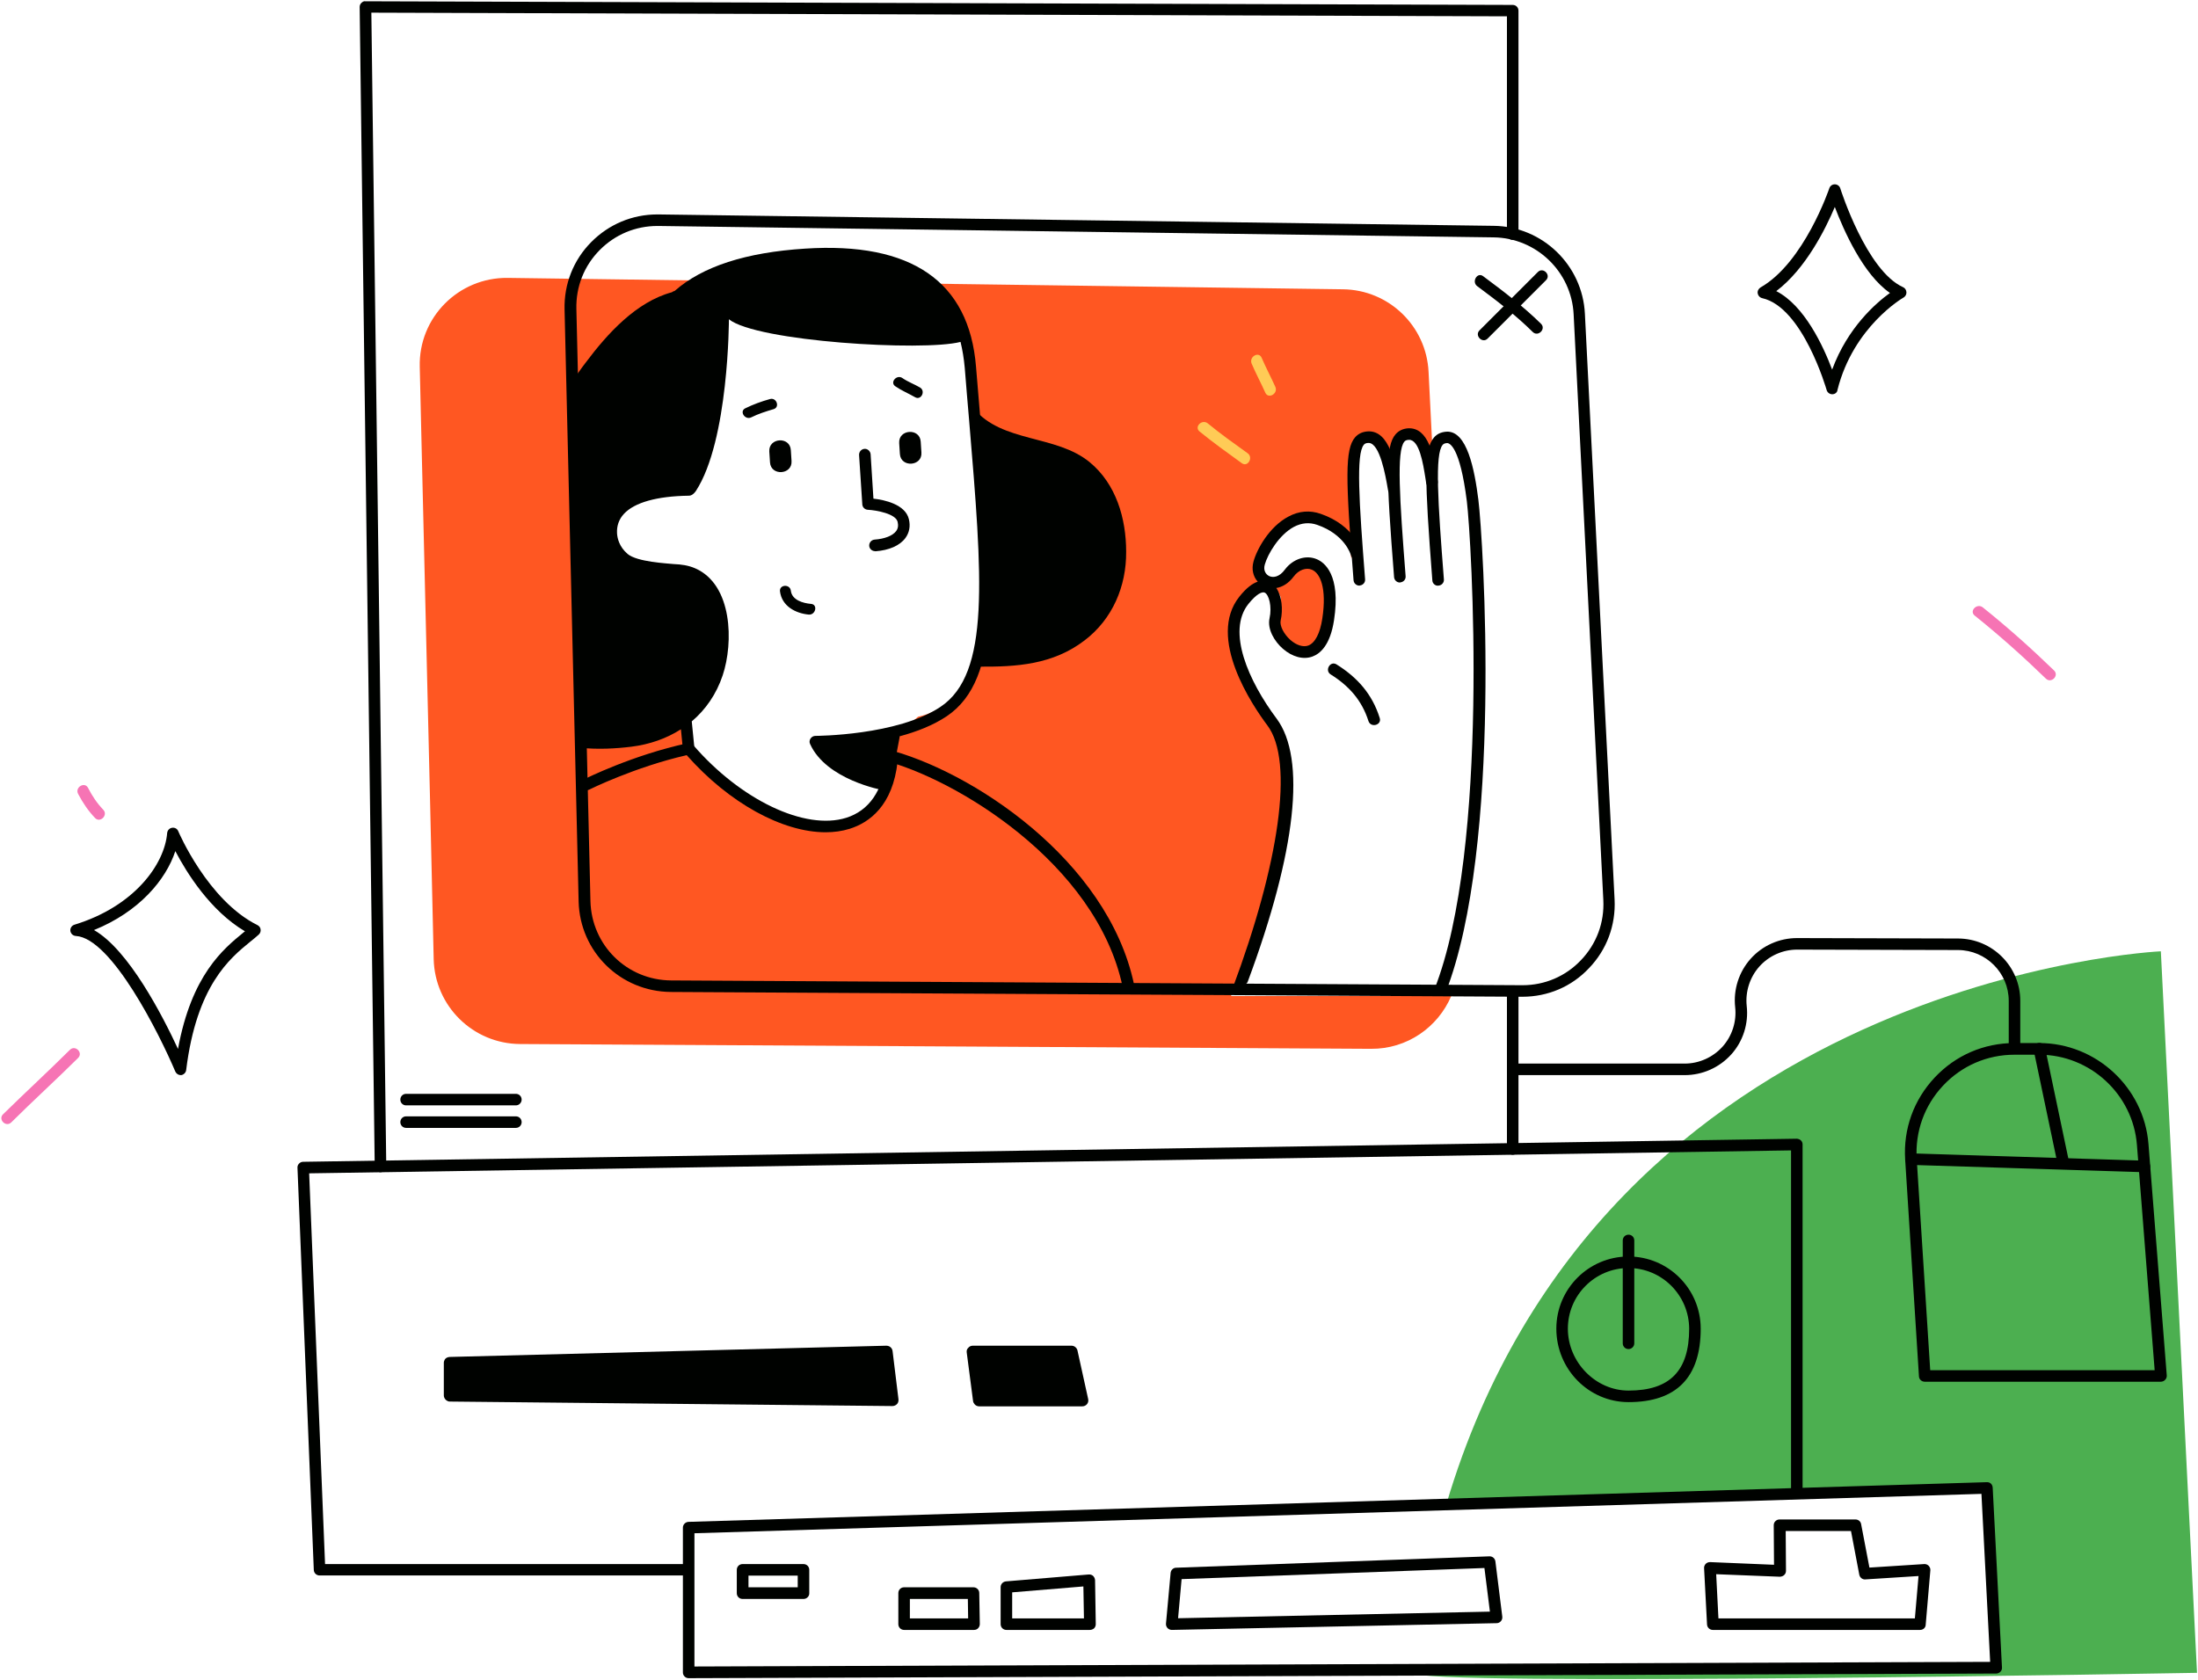 <?xml version="1.0" encoding="UTF-8"?> <svg xmlns="http://www.w3.org/2000/svg" width="1562" height="1194" viewBox="0 0 1562 1194" fill="none"> <path d="M1561.3 1188.9C1561.3 1188.9 1003 1198.9 1004.1 1188.9C1004.2 1188.2 1004.3 1187.5 1004.3 1186.8L1418.6 1185.3L1412 1057.5L1027.8 1069.2C1138.9 694 1535.6 676.1 1535.6 676.1L1561.3 1188.9Z" fill="#4CAF50"></path> <path d="M874.799 707.9C891.399 670.9 904.399 630.9 910.499 591C920.199 528 899.899 503.8 894.399 495.9C885.799 483.6 881.099 473.7 881.199 458.9C876.799 443.5 878.799 429.1 894.599 419C900.599 415.2 912.399 420.4 909.899 427.8C902.499 450.3 920.599 472.2 935.599 459.7C944.399 452.4 946.699 426.2 946.699 414.9C933.599 390.4 918.099 410.3 907.199 413.5C899.199 415.9 892.199 399.7 897.599 392.4C922.499 358.6 940.999 366.8 958.399 387.5C960.799 379.3 959.299 395.4 960.499 397.1C960.699 373.2 960.099 349.3 959.899 325.4C959.799 315.7 973.999 310.3 980.599 315.4C992.199 324.4 987.999 338.9 990.799 350.9C991.199 338.2 991.899 331 991.799 318.1C991.699 305 1013.6 309.8 1013.7 322.9C1013.7 328.4 1017.2 323 1017.2 328.5C1017.6 328.3 1018 328.1 1018.4 327.9L1015.2 264.2C1013.6 231.7 986.999 206 954.399 205.6L360.799 197.5C325.799 197.1 297.399 225.7 298.299 260.7L299.499 312.3L305.699 572.5L308.199 681.7C308.999 715.1 336.199 741.8 369.599 742L974.299 745.4C999.999 745.6 1021.9 730 1031.3 707.9H874.799ZM652.399 509.4C642.799 517.5 634.099 526.6 630.099 538.6C626.899 548.1 628.799 558.4 623.099 567.3C612.399 584.1 593.499 587.2 575.199 584.7C529.799 578.5 487.499 553.2 487.999 503.7C488.099 489.8 494.899 468.4 490.499 454.7C485.699 439.8 470.699 434.7 458.299 426C442.799 415 427.999 402.2 426.699 382C425.199 359.1 439.499 351.8 455.499 340.1C494.099 312 494.999 270.7 505.899 227.8C505.899 224.4 507.399 221 510.699 219.4C553.899 198.8 618.199 194.6 660.999 216.9C696.399 235.4 692.599 281.7 695.299 318.1C698.999 369 721.599 493.9 652.399 509.4Z" fill="#FF5722"></path> <path d="M1302.1 280.2C1300.3 280.2 1298.6 279 1298.1 277.2C1297.9 276.6 1281.2 218.4 1252.3 211.9C1250.6 211.5 1249.4 210.2 1249.1 208.5C1248.8 206.8 1249.7 205.2 1251.1 204.3C1282 186.7 1299.8 134.4 1300 133.8C1300.6 132.1 1302.1 131 1303.9 131C1305.7 131 1307.3 132.2 1307.8 133.9C1308 134.5 1326.3 192.3 1352.4 204.1C1353.8 204.7 1354.7 206.1 1354.8 207.7C1354.9 209.2 1354.1 210.7 1352.7 211.5C1352.3 211.7 1317.1 232.1 1305.8 277.1C1305.7 278.9 1304 280.2 1302.1 280.2C1302.1 280.2 1302.2 280.2 1302.1 280.2ZM1262.3 206.9C1282.4 217.2 1295.7 246 1302 262.7C1313 232.8 1333.2 215.3 1343.1 208.2C1324 195 1310.2 163.7 1303.9 147.1C1297.4 162.5 1283.3 191 1262.3 206.9Z" fill="#000200"></path> <path d="M128.399 764.1C126.799 764.1 125.299 763.1 124.599 761.6C113.499 735.3 79.299 666.7 53.899 665.2C51.899 665.1 50.299 663.6 49.999 661.6C49.799 659.6 50.999 657.8 52.899 657.2C95.499 644.2 116.999 614.2 118.799 592C118.999 590.1 120.399 588.6 122.299 588.3C124.199 588 125.999 589 126.699 590.8C126.899 591.3 147.699 640 182.999 657.5C184.199 658.1 185.099 659.3 185.199 660.6C185.399 661.9 184.899 663.3 183.899 664.2C182.099 665.8 179.999 667.6 177.699 669.4C163.499 681 139.699 700.3 132.299 760.5C132.099 762.3 130.599 763.8 128.799 764.1C128.799 764.1 128.599 764.1 128.399 764.1ZM66.799 661C91.399 675 115.499 721.8 126.499 745.5C136.099 692.9 158.799 674.4 172.699 663C173.199 662.6 173.599 662.2 174.099 661.9C149.399 647.3 132.599 620.2 124.599 604.9C117.899 625.3 98.899 648 66.799 661Z" fill="#000200"></path> <path d="M906.299 274.9C903.199 268 899.599 261.3 896.599 254.3C894.499 249.4 887.399 253.6 889.499 258.5C892.499 265.5 896.099 272.2 899.199 279.1C901.399 283.9 908.499 279.7 906.299 274.9Z" fill="#FFCB56"></path> <path d="M886.599 322.1C876.999 315.2 867.399 308.4 858.299 300.9C854.199 297.6 848.399 303.4 852.499 306.7C862.199 314.6 872.399 321.9 882.499 329.2C886.699 332.3 890.899 325.1 886.599 322.1Z" fill="#FFCB56"></path> <path d="M49.7 746.1C34.1 761.6 17.9 776.5 2.2 791.9C-1.6 795.6 4.2 801.4 8 797.7C23.6 782.2 39.9 767.4 55.5 751.9C59.3 748.2 53.5 742.4 49.7 746.1Z" fill="#F674B4"></path> <path d="M73.399 575.5C68.999 570.9 65.499 565.7 62.599 560C60.199 555.3 53.099 559.5 55.499 564.2C58.799 570.5 62.699 576.3 67.599 581.4C71.199 585.1 76.999 579.3 73.399 575.5Z" fill="#F674B4"></path> <path d="M1459.7 476.5C1443.5 460.8 1426.7 445.8 1409.1 431.7C1405 428.4 1399.2 434.2 1403.3 437.5C1420.9 451.6 1437.7 466.6 1453.9 482.3C1457.7 486 1463.5 480.2 1459.7 476.5Z" fill="#F674B4"></path> <path d="M1095.1 230.1C1082.4 217.6 1068.2 206.9 1054 196.3C1049.8 193.1 1045.6 200.3 1049.8 203.4C1063.5 213.6 1077.1 223.9 1089.3 236C1093.1 239.6 1098.9 233.8 1095.1 230.1Z" fill="#000200"></path> <path d="M1092.9 193.3C1079.1 207.1 1065.2 221 1051.4 234.8C1047.7 238.5 1053.5 244.4 1057.2 240.6L1098.7 199.1C1102.4 195.4 1096.6 189.6 1092.9 193.3Z" fill="#000200"></path> <path d="M1081.9 708.4C1081.7 708.4 1081.6 708.4 1081.4 708.4L476.7 705C440.9 704.7 412.1 676.5 411.2 640.7L401.2 219.8C400.8 201.8 407.5 184.8 420.2 172C432.7 159.4 449.3 152.4 467.1 152.4C467.4 152.4 467.6 152.4 467.9 152.4L1061.5 160.5C1096.1 160.9 1124.6 188.4 1126.3 223L1147.4 639.3C1148.3 657.5 1141.9 674.9 1129.2 688.1C1116.9 701.2 1100 708.4 1081.9 708.4ZM467.2 160.6C451.6 160.6 437.1 166.7 426.2 177.7C415.1 188.9 409.2 203.8 409.6 219.6L419.6 640.5C420.4 671.8 445.5 696.6 476.9 696.8L1081.6 700.2C1081.7 700.2 1081.9 700.2 1082 700.2C1097.8 700.2 1112.6 693.9 1123.5 682.4C1134.6 670.8 1140.2 655.7 1139.4 639.7L1118.3 223.4C1116.8 193.1 1091.8 169.1 1061.5 168.7L467.9 160.6C467.7 160.6 467.4 160.6 467.2 160.6Z" fill="#000200"></path> <path d="M270.4 833.1C268.2 833.1 266.3 831.3 266.3 829L255.6 5C255.6 3.9 256 2.8 256.8 2.1C257.6 1.3 258.5 0.7 259.7 0.9L1075 3.5C1077.3 3.5 1079.1 5.3 1079.1 7.6V166.4C1079.1 168.7 1077.3 170.5 1075 170.5C1072.7 170.5 1070.9 168.7 1070.9 166.4V11.6L263.9 9L274.5 828.9C274.5 831.2 272.7 833.1 270.4 833.1Z" fill="#000200"></path> <path d="M1070.9 704.6V816.6C1070.9 818.9 1072.7 820.7 1075 820.7C1077.3 820.7 1079.1 818.9 1079.1 816.6V704.2C1076.4 704.3 1073.6 704.3 1070.9 704.6Z" fill="#000200"></path> <path d="M489.5 1111.6H231L219.7 833.9L1272.8 817.6V1062.9C1275.5 1062.1 1278.2 1061.4 1281 1061V813.4C1281 812.3 1280.6 811.2 1279.8 810.5C1279 809.7 1277.9 809.4 1276.9 809.3L215.4 825.7C214.3 825.7 213.2 826.2 212.5 827C211.7 827.8 211.3 828.9 211.4 830L223 1115.8C223.1 1118 224.9 1119.7 227.1 1119.7H490C489.9 1119 489.7 1118.3 489.6 1117.7C489.1 1115.6 489.1 1113.5 489.5 1111.6Z" fill="#000200"></path> <path d="M319.5 964.4L629.9 956.4C631.4 956.4 632.8 957.1 633.6 958.3C634 958.9 634.2 959.5 634.3 960.2L638.5 994.5C638.6 995.7 638.3 996.8 637.7 997.6C636.9 998.6 635.6 999.3 634.2 999.3L319.7 996.1C319.1 996.1 318.5 996 318 995.7C316.5 995 315.4 993.5 315.4 991.7V968.6C315.4 967.7 315.7 966.9 316.1 966.2C316.7 965.2 318 964.5 319.5 964.4Z" fill="#000200"></path> <path d="M687 961.2L691.5 995.7C691.6 996.5 692 997.3 692.5 997.9C693.3 998.9 694.5 999.5 695.8 999.5H769.1C770.5 999.5 771.7 998.9 772.5 997.9C773.3 996.9 773.6 995.6 773.3 994.3L765.7 959.8C765.5 958.8 764.9 958 764.2 957.4C763.5 956.8 762.5 956.4 761.5 956.4H691.3C690 956.4 688.8 957 688.1 957.9C687.2 958.7 686.8 959.9 687 961.2Z" fill="#000200"></path> <path d="M1157.3 996.5C1129 996.5 1106 973.1 1106 944.3C1106 916 1129 893 1157.3 893C1185.6 893 1208.6 916 1208.6 944.3C1208.6 979 1191.3 996.5 1157.3 996.5ZM1157.3 901.2C1133.5 901.2 1114.2 920.5 1114.2 944.3C1114.2 968.1 1133.9 988.3 1157.3 988.3C1186.7 988.3 1200.4 974.3 1200.4 944.3C1200.3 920.5 1181 901.2 1157.3 901.2Z" fill="#000200"></path> <path d="M1157.3 958.8C1155 958.8 1153.2 957 1153.2 954.7V881.6C1153.2 879.3 1155 877.5 1157.3 877.5C1159.6 877.5 1161.4 879.3 1161.4 881.6V954.7C1161.4 957 1159.5 958.8 1157.3 958.8Z" fill="#000200"></path> <path d="M366.6 785.6H288.6C286.3 785.6 284.5 783.8 284.5 781.5C284.5 779.2 286.3 777.4 288.6 777.4H366.6C368.9 777.4 370.7 779.2 370.7 781.5C370.7 783.7 368.9 785.6 366.6 785.6Z" fill="#000200"></path> <path d="M366.6 801.6H288.6C286.3 801.6 284.5 799.8 284.5 797.5C284.5 795.2 286.3 793.4 288.6 793.4H366.6C368.9 793.4 370.7 795.2 370.7 797.5C370.7 799.8 368.9 801.6 366.6 801.6Z" fill="#000200"></path> <path d="M621.799 391.7C619.699 391.7 617.799 390 617.699 387.9C617.599 385.6 619.299 383.7 621.499 383.5C628.599 383 634.299 380.8 636.799 377.5C638.199 375.7 638.499 373.5 637.899 370.9C636.599 365.1 622.699 362.6 616.699 362.3C614.599 362.2 612.899 360.5 612.799 358.5L610.499 323.4C610.399 321.1 612.099 319.2 614.299 319C616.499 318.8 618.499 320.6 618.699 322.8L620.699 354.4C628.099 355.2 643.399 358.3 645.899 369C647.099 374 646.199 378.6 643.399 382.4C639.399 387.8 631.799 391.1 622.099 391.8C621.999 391.7 621.899 391.7 621.799 391.7Z" fill="#000200"></path> <path d="M639 314.9L639.5 322.6C640.1 332.5 655.5 331.5 654.8 321.6L654.3 313.9C653.7 304 638.4 305 639 314.9Z" fill="#000200"></path> <path d="M546.7 320.9L547.2 328.6C547.8 338.5 563.2 337.5 562.5 327.6L562 319.9C561.4 310 546.1 311 546.7 320.9Z" fill="#000200"></path> <path d="M547.199 283.6C541.099 285.3 535.299 287.4 529.599 290.2C525.199 292.4 529.499 298.8 533.899 296.6C538.899 294.1 544.299 292.4 549.699 290.8C554.399 289.5 551.899 282.3 547.199 283.6Z" fill="#000200"></path> <path d="M653.8 275.4C649.7 273 645.2 271.4 641.3 268.7C637.3 265.9 632.2 271.7 636.2 274.5C640.7 277.6 645.6 279.6 650.3 282.3C654.6 284.8 658 277.9 653.8 275.4Z" fill="#000200"></path> <path d="M576.4 429.2C570.6 428.7 562.8 426.5 562 419.8C561.4 414.9 553.7 415.4 554.3 420.3C555.6 430.7 565.2 435.9 574.8 436.8C579.7 437.1 581.3 429.6 576.4 429.2Z" fill="#000200"></path> <path d="M801.799 704.7C799.899 704.7 798.199 703.4 797.799 701.4C779.099 612.9 677.599 552.8 627.499 540.3C625.299 539.7 623.999 537.5 624.499 535.3C624.999 533.1 627.299 531.8 629.499 532.3C689.499 547.2 787.099 610.8 805.899 699.6C806.399 701.8 804.999 704 802.699 704.5C802.399 704.7 802.099 704.7 801.799 704.7Z" fill="#000200"></path> <path d="M586.7 591.5C556.2 591.5 518.2 570.9 488 536.7C451.2 545.1 419.1 561 418.7 561.2C416.7 562.2 414.2 561.4 413.2 559.4C412.2 557.4 413 554.9 415 553.9C416.4 553.2 449.7 536.6 488.6 528.2C490.1 527.9 491.6 528.4 492.6 529.5C526.4 568.6 572.1 590.4 601.4 581.2C617.6 576.1 627.4 561.9 629.7 540.2C629.9 537.9 632 536.3 634.2 536.5C636.5 536.7 638.1 538.8 637.9 541C634.5 572.9 617.5 584.7 603.9 589C598.5 590.7 592.7 591.5 586.7 591.5Z" fill="#000200"></path> <path d="M696.7 297.8C695.7 285.9 694.7 273.5 693.6 260.6C688.7 200 647.7 171.8 572.1 176.7C530 179.4 499.3 189.3 479.4 206.8C478.7 206.9 478.1 207.2 477.5 207.7C452.1 214.5 431.6 237.2 416.3 257.6C412.9 262 409.7 266.6 406.6 271.3L412.8 531.5C424.9 532.7 437.3 532.1 448.6 530.7C461.6 529.1 473.6 524.9 483.9 518.3L485.3 532.6C485.5 534.7 487.3 536.3 489.4 536.3C489.5 536.3 489.7 536.3 489.8 536.3C492.1 536.1 493.7 534.1 493.5 531.8L491.6 512.7C501.4 504.4 509.1 493.4 513.6 479.9C521.3 456.8 520.7 415.5 494 403.9C489.2 401.8 484.1 401.1 478.9 400.9C474.2 400.4 452.7 399.4 446 393.7C440 388.6 438.7 382.4 438.5 379.1C438.2 373.8 439.8 369.1 443.4 365.2C450.9 357.1 466.9 352.6 489.6 352.3C491.6 352.3 493.3 350.7 494.5 349C518 313 518 226.9 518 226.9C537.5 242.7 655.9 249.9 682.6 243C684 248.7 685 254.9 685.6 261.5C686.6 274.4 687.7 286.8 688.7 298.7C698.1 410.9 703.9 478.7 668.3 502.4C637.8 522.8 580.1 523 579.5 523C578.1 523 576.8 523.7 576 524.9C575.2 526.1 575.1 527.6 575.7 528.8C587.2 554.2 626.5 561.4 628.1 561.7C628.3 561.7 628.6 561.8 628.8 561.8C630.7 561.8 632.5 560.4 632.8 558.4L639.2 524.5C639.3 524.1 639.3 523.7 639.3 523.3C651.3 520.1 663.1 515.5 672.7 509.1C712.3 482.6 706.4 413.1 696.7 297.8Z" fill="#000200"></path> <path d="M774.399 328.5C750.499 308.8 711.999 314.8 691.899 290.2C694.999 320.6 700.599 350.1 699.699 380.4C701.399 399.2 700.999 417.8 696.499 435.5C696.399 448.3 695.999 461 695.299 473.8C722.499 474 748.199 472.4 770.799 455.1C790.599 440 800.499 416.7 800.299 392.1C800.299 368.5 793.199 344 774.399 328.5Z" fill="#000200"></path> <path d="M882.799 700.3C882.299 700.3 881.799 700.2 881.399 700C879.299 699.2 875.099 704.6 875.899 702.5C908.899 614.2 919.899 541.2 900.699 515.6C890.099 501.5 857.399 453.2 880.799 424C885.799 417.7 890.199 414.6 893.799 413.4C890.499 409.7 889.299 404.5 890.799 399.1C893.099 390.6 901.899 374.3 915.699 367.1C923.199 363.1 930.899 362.5 938.599 365.2C962.599 373.5 967.699 391.6 967.899 392.4C968.499 394.6 967.199 396.9 964.999 397.4C962.799 398 960.499 396.7 959.999 394.5C959.799 393.9 955.699 379.8 935.999 373C930.499 371.1 924.999 371.6 919.599 374.4C908.899 380.1 900.899 393.8 898.799 401.3C897.599 405.6 899.699 408.3 901.899 409.4C904.599 410.7 909.099 410.3 913.099 404.8C918.799 397.2 928.099 394.2 935.699 397.4C941.099 399.6 952.999 408.4 947.999 440.9C945.299 458.5 938.199 464.6 932.699 466.6C926.199 469 918.399 466.9 911.699 461.1C905.699 455.9 900.499 447.2 902.199 439.4C903.999 431.1 901.799 422.7 898.799 421.2C896.999 420.3 892.999 422 887.199 429.2C871.599 448.7 887.299 484.1 907.199 510.7C928.399 539 921.099 605.4 886.699 697.7C886.099 699.2 884.499 700.3 882.799 700.3ZM906.999 417.9C910.899 423.6 911.899 433.1 910.099 441C909.299 444.7 912.299 450.6 916.999 454.8C921.299 458.6 926.099 460.1 929.699 458.8C934.499 457 938.099 450.2 939.699 439.6C942.999 417.7 938.099 407.3 932.299 404.9C928.199 403.1 922.799 405.1 919.399 409.7C915.599 414.8 911.199 417.2 906.999 417.9Z" fill="#000200"></path> <path d="M966 416.2C963.9 416.2 962.1 414.6 961.9 412.4C956.2 340 955.7 319.2 963 310.8C965.2 308.3 968.1 306.9 971.8 306.6C987.8 305.5 991.8 330.8 994.4 345.9L994.6 347C995 349.2 993.5 351.4 991.2 351.8C989 352.2 986.8 350.7 986.4 348.4L986.2 347.3C984.7 338.4 980.6 314.8 972.6 314.8C972.5 314.8 972.4 314.8 972.3 314.8C970.4 314.9 969.7 315.5 969.2 316.1C963.6 322.6 965.8 356.6 970.1 411.7C970.3 414 968.6 415.9 966.3 416.1C966.3 416.2 966.2 416.2 966 416.2Z" fill="#000200"></path> <path d="M994.8 414C992.7 414 990.9 412.4 990.7 410.2C985 337.8 984.5 317 991.8 308.6C994 306.1 996.9 304.7 1000.6 304.4C1015.3 303.6 1018.9 324.3 1021.1 338.1L1021.7 341.9C1022.1 344.1 1020.6 346.3 1018.3 346.7C1016 347.1 1013.9 345.6 1013.5 343.3L1012.9 339.4C1011.3 329.3 1008.6 312.6 1001.4 312.6C1001.3 312.6 1001.2 312.6 1001.1 312.6C999.2 312.7 998.5 313.3 998 313.9C992.4 320.4 994.6 354.4 998.9 409.5C999.1 411.8 997.4 413.7 995.1 413.9C995.1 414 995 414 994.8 414Z" fill="#000200"></path> <path d="M1022.3 416.2C1024.6 416 1026.3 414 1026.1 411.8C1021.8 356.7 1019.6 322.8 1025.2 316.2C1025.7 315.6 1026.5 315 1028.3 314.9H1028.4C1030.1 314.9 1037.5 317.3 1042.4 356.2C1045.6 382.2 1059.1 602.4 1019.3 703.3C1019 704 1019 704.8 1019.1 705.5C1019.2 705.5 1019.3 705.5 1019.5 705.5C1022.1 705.3 1024.7 705.3 1027.3 705.5C1068 601.2 1054 382.7 1050.6 355.2C1047.9 333.9 1042.6 305.8 1027.8 306.8C1024.1 307.1 1021.2 308.4 1019 311C1011.8 319.4 1012.3 340.2 1017.9 412.6C1018 414.7 1020.1 416.6 1022.3 416.2Z" fill="#000200"></path> <path d="M980.5 510.3C975.2 493.4 964.7 481.5 949.8 472.2C945.3 469.4 941.2 476.5 945.6 479.3C958.6 487.4 967.8 497.7 972.5 512.5C974.2 517.5 982.1 515.3 980.5 510.3Z" fill="#000200"></path> <path d="M489.4 1192.7C488.3 1192.7 487.3 1192.3 486.5 1191.5C485.7 1190.7 485.3 1189.7 485.3 1188.6V1085.7C485.3 1083.5 487.1 1081.7 489.3 1081.6L1411.9 1053.4C1414.4 1053.3 1416 1055.1 1416.1 1057.3L1422.7 1185.1C1422.8 1186.2 1422.4 1187.3 1421.6 1188.1C1420.8 1188.9 1419.8 1189.4 1418.6 1189.4L489.4 1192.7ZM493.5 1089.7V1184.4L1414.3 1181.1L1408.1 1061.7L493.5 1089.7Z" fill="#000200"></path> <path d="M832.7 1158.4C831.6 1158.4 830.5 1157.9 829.7 1157.1C828.9 1156.2 828.5 1155.1 828.6 1153.9L831.9 1117.9C832.1 1115.8 833.8 1114.2 835.8 1114.2L1058.4 1106.1C1058.5 1106.1 1058.5 1106.1 1058.6 1106.1C1060.7 1106.1 1062.4 1107.6 1062.7 1109.7L1067.6 1149C1067.7 1150.2 1067.4 1151.3 1066.6 1152.2C1065.8 1153.1 1064.7 1153.6 1063.6 1153.6L832.7 1158.4ZM839.7 1122.3L837.2 1150.1L1058.8 1145.4L1054.9 1114.4L839.7 1122.3Z" fill="#000200"></path> <path d="M571 1136.4H527.7C525.4 1136.4 523.6 1134.6 523.6 1132.3V1115.7C523.6 1113.4 525.4 1111.6 527.7 1111.6H571C573.3 1111.6 575.1 1113.4 575.1 1115.7V1132.3C575.2 1134.5 573.3 1136.4 571 1136.4ZM531.9 1128.1H566.9V1119.8H531.9V1128.1Z" fill="#000200"></path> <path d="M1364.5 1158.4H1217.2C1215 1158.4 1213.2 1156.7 1213.1 1154.5L1211 1114.5C1210.9 1113.4 1211.4 1112.2 1212.2 1111.4C1213 1110.6 1214.1 1110.2 1215.3 1110.2L1260.7 1112.1L1260.5 1084C1260.5 1082.9 1260.9 1081.8 1261.7 1081.1C1262.5 1080.3 1263.5 1079.9 1264.6 1079.9H1318.6C1320.6 1079.9 1322.3 1081.3 1322.6 1083.2L1328.5 1114.1L1367.4 1111.6C1368.6 1111.5 1369.8 1112 1370.6 1112.8C1371.4 1113.7 1371.9 1114.8 1371.8 1116L1368.5 1154.6C1368.5 1156.8 1366.7 1158.4 1364.5 1158.4ZM1221.2 1150.2H1360.8L1363.4 1120.1L1325.6 1122.5C1323.6 1122.7 1321.7 1121.2 1321.3 1119.2L1315.4 1088.1H1269L1269.2 1116.4C1269.2 1117.5 1268.8 1118.6 1267.9 1119.4C1267.1 1120.2 1266 1120.5 1264.9 1120.6L1219.6 1118.8L1221.2 1150.2Z" fill="#000200"></path> <path d="M774.5 1158.4H715.2C712.9 1158.4 711.1 1156.6 711.1 1154.3V1128C711.1 1125.9 712.7 1124.1 714.9 1123.9L773.7 1119C774.9 1118.9 776 1119.3 776.8 1120C777.6 1120.8 778.1 1121.8 778.2 1123L778.7 1154.3C778.7 1155.4 778.3 1156.5 777.5 1157.3C776.6 1158 775.6 1158.4 774.5 1158.4ZM719.3 1150.2H770.3L769.9 1127.5L719.3 1131.7V1150.2V1150.2Z" fill="#000200"></path> <path d="M692.199 1158.4H642.499C640.199 1158.4 638.399 1156.6 638.399 1154.3V1132.2C638.399 1129.9 640.199 1128.1 642.499 1128.1H691.799C693.999 1128.1 695.899 1129.9 695.899 1132.1L696.299 1154.2C696.299 1155.3 695.899 1156.4 695.099 1157.2C694.399 1158 693.299 1158.4 692.199 1158.4ZM646.599 1150.2H687.999L687.799 1136.4H646.599V1150.2V1150.2Z" fill="#000200"></path> <path d="M1535.6 982H1367.8C1365.6 982 1363.8 980.3 1363.7 978.2L1353.9 824.1C1352.5 802.4 1360 781.7 1374.8 765.9C1389.7 750 1409.8 741.3 1431.6 741.3H1449.2C1489.5 741.3 1523.6 772.8 1526.8 813L1539.8 977.5C1539.9 978.6 1539.5 979.8 1538.7 980.6C1537.9 981.5 1536.8 982 1535.6 982ZM1371.7 973.8H1531.2L1518.6 813.7C1515.8 777.7 1485.3 749.6 1449.2 749.6H1431.6C1412.2 749.6 1394.1 757.4 1380.8 771.6C1367.5 785.8 1360.9 804.3 1362.1 823.7L1371.7 973.8Z" fill="#000200"></path> <path d="M1523.9 833.1H1523.8L1357.9 827.9C1355.6 827.8 1353.8 825.9 1353.9 823.7C1354 821.4 1355.8 819.8 1358.1 819.7L1524 824.9C1526.3 825 1528.1 826.9 1528 829.1C1527.9 831.4 1526.1 833.1 1523.9 833.1Z" fill="#000200"></path> <path d="M1197.2 764.1H1075C1072.7 764.1 1070.9 762.3 1070.9 760C1070.9 757.7 1072.7 755.9 1075 755.9H1197.2C1207.4 755.9 1217.2 751.5 1224.1 743.9C1230.9 736.3 1234.2 726.1 1233.1 715.9C1231.7 703.4 1235.7 690.8 1244.1 681.4C1252.5 672 1264.5 666.7 1277.1 666.7H1277.2L1391.5 667C1415.9 667.1 1435.7 686.9 1435.7 711.3V741.6C1435.7 743.9 1433.9 745.7 1431.6 745.7C1429.3 745.7 1427.5 743.9 1427.5 741.6V711.3C1427.5 691.5 1411.4 675.3 1391.5 675.2L1277.2 674.9H1277.1C1266.9 674.9 1257.1 679.3 1250.3 686.9C1243.5 694.5 1240.2 704.8 1241.3 715C1242.7 727.5 1238.7 740.1 1230.3 749.4C1221.8 758.8 1209.8 764.1 1197.2 764.1Z" fill="#000200"></path> <path d="M1466.2 830.501C1464.3 830.501 1462.6 829.2 1462.2 827.2L1445.2 746.2C1444.7 744 1446.2 741.801 1448.4 741.301C1450.6 740.801 1452.8 742.301 1453.3 744.501L1470.3 825.501C1470.8 827.701 1469.3 829.901 1467.1 830.401C1466.7 830.501 1466.5 830.501 1466.2 830.501Z" fill="#000200"></path> </svg> 
